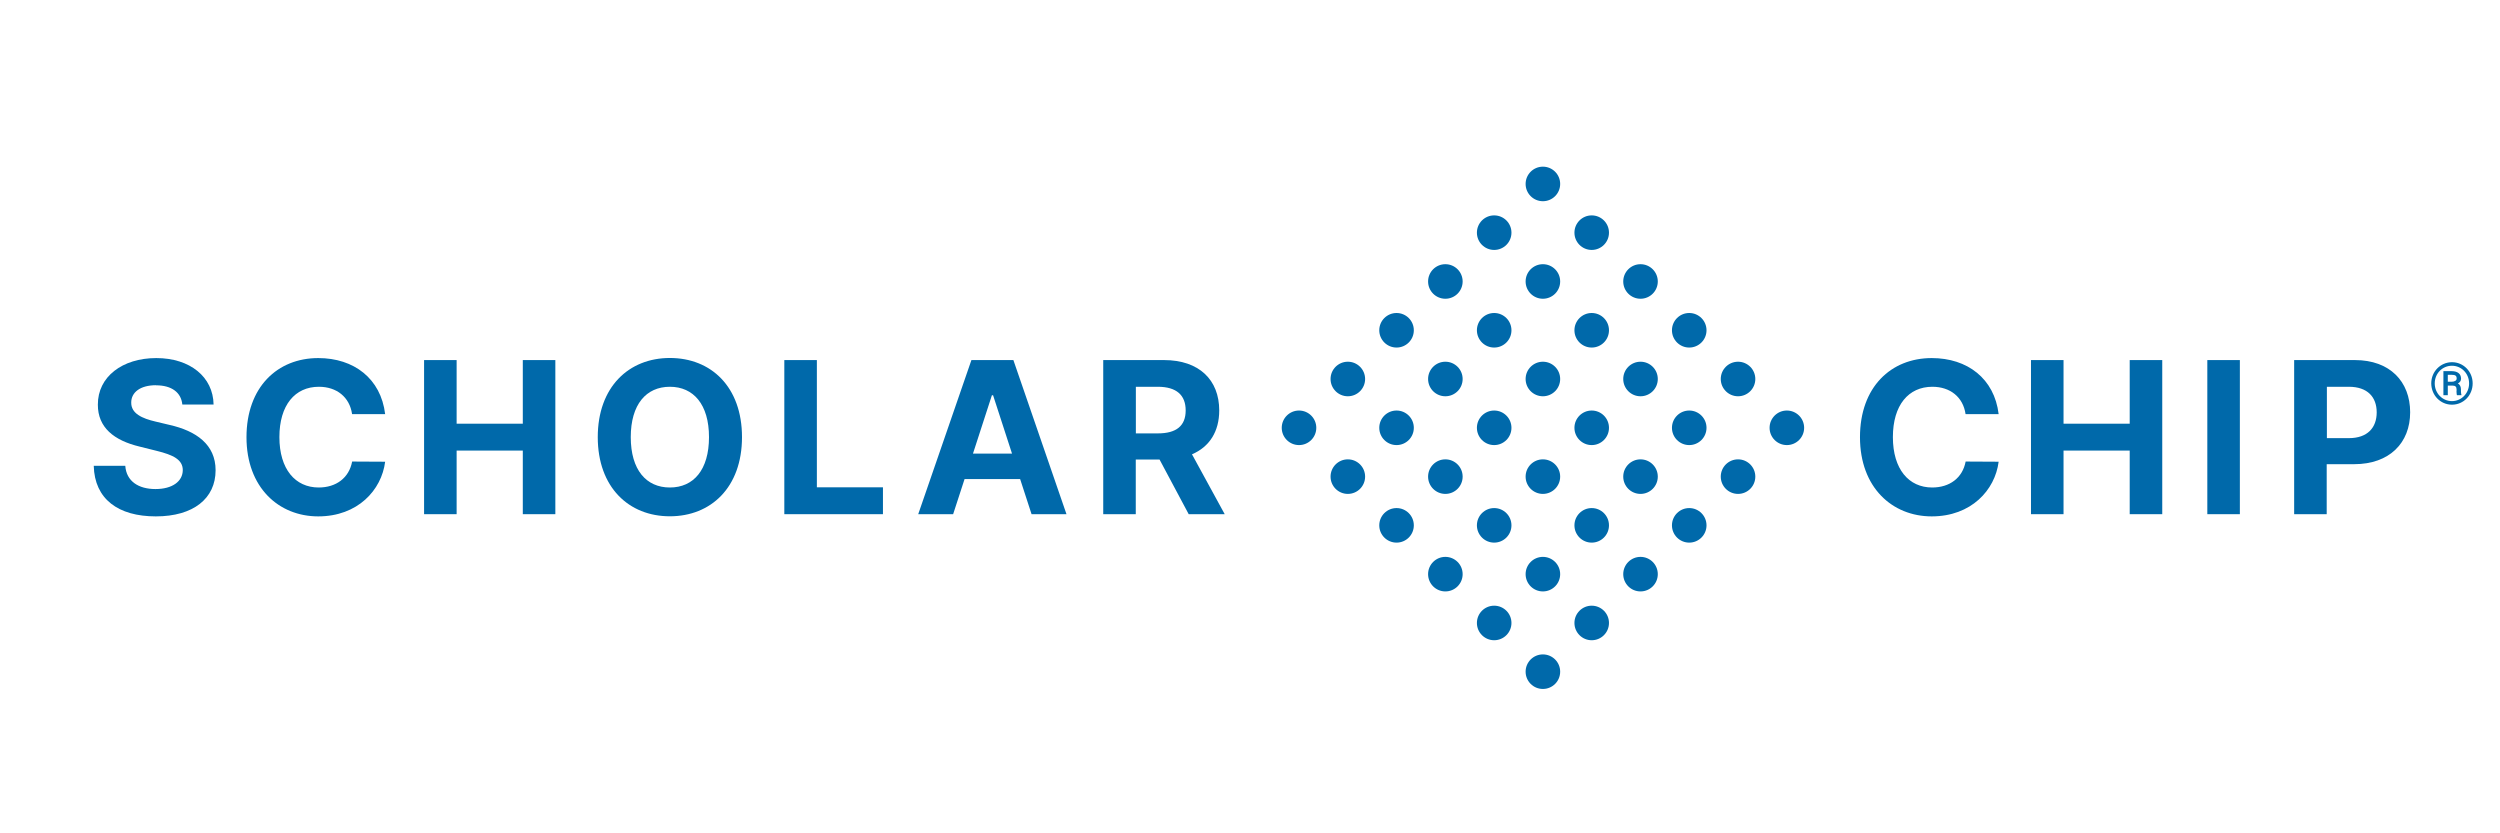 <?xml version="1.0" encoding="UTF-8"?> <svg xmlns="http://www.w3.org/2000/svg" width="240" height="80" viewBox="0 0 240 80" fill="none"><path d="M14.976 36.981C13.44 36.981 12.598 37.683 12.598 38.639C12.58 39.701 13.651 40.175 14.941 40.473L16.266 40.789C18.837 41.368 20.697 42.676 20.697 45.142C20.697 47.853 18.565 49.573 14.958 49.573C11.352 49.573 9.079 47.914 9 44.72H12.027C12.133 46.203 13.3 46.949 14.923 46.949C16.546 46.949 17.538 46.212 17.547 45.133C17.547 44.133 16.643 43.676 15.037 43.281L13.423 42.878C10.922 42.281 9.386 41.026 9.395 38.85C9.377 36.165 11.755 34.375 15.002 34.375C18.249 34.375 20.46 36.191 20.504 38.832H17.503C17.389 37.665 16.468 36.99 14.976 36.99V36.981Z" fill="#0069AA"></path><path d="M33.798 39.745C33.561 38.122 32.323 37.13 30.612 37.13C28.322 37.13 26.822 38.885 26.822 41.965C26.822 45.045 28.348 46.8 30.595 46.8C32.262 46.8 33.508 45.887 33.806 44.308L36.974 44.325C36.632 47.046 34.342 49.573 30.551 49.573C26.76 49.573 23.663 46.8 23.663 41.974C23.663 37.148 26.646 34.375 30.551 34.375C33.973 34.375 36.562 36.34 36.974 39.754H33.806L33.798 39.745Z" fill="#0069AA"></path><path d="M40.712 34.567H43.836V40.675H50.189V34.567H53.313V49.362H50.189V43.255H43.836V49.362H40.712V34.567Z" fill="#0069AA"></path><path d="M64.308 49.564C60.368 49.564 57.385 46.783 57.385 41.965C57.385 37.148 60.368 34.366 64.308 34.366C68.248 34.366 71.232 37.121 71.232 41.965C71.232 46.809 68.231 49.564 64.308 49.564ZM64.308 37.13C62.035 37.13 60.553 38.824 60.553 41.965C60.553 45.107 62.035 46.8 64.308 46.8C66.581 46.8 68.064 45.107 68.064 41.965C68.064 38.824 66.572 37.13 64.308 37.13Z" fill="#0069AA"></path><path d="M75.295 34.567H78.419V46.782H84.763V49.362H75.295V34.567Z" fill="#0069AA"></path><path d="M88.149 49.362L93.256 34.567H97.284L102.382 49.362H99.03L97.933 45.992H92.598L91.501 49.362H88.149ZM97.153 43.544L95.336 37.946H95.222L93.406 43.544H97.161H97.153Z" fill="#0069AA"></path><path d="M105.91 34.567H111.745C115.106 34.567 117.046 36.463 117.046 39.402C117.046 41.421 116.115 42.895 114.431 43.614L117.572 49.362H114.115L111.316 44.114H109.034V49.362H105.91V34.567ZM111.158 41.605C112.948 41.605 113.825 40.868 113.825 39.402C113.825 37.937 112.948 37.13 111.149 37.13H109.043V41.605H111.166H111.158Z" fill="#0069AA"></path><path d="M188.693 39.745C188.456 38.122 187.219 37.13 185.508 37.13C183.218 37.13 181.717 38.885 181.717 41.965C181.717 45.045 183.244 46.8 185.49 46.8C187.158 46.8 188.404 45.887 188.702 44.308L191.87 44.325C191.527 47.046 189.237 49.573 185.446 49.573C181.656 49.573 178.558 46.8 178.558 41.974C178.558 37.148 181.542 34.375 185.446 34.375C188.869 34.375 191.457 36.34 191.87 39.754H188.702L188.693 39.745Z" fill="#0069AA"></path><path d="M194.975 34.567H198.099V40.675H204.452V34.567H207.576V49.362H204.452V43.255H198.099V49.362H194.975V34.567Z" fill="#0069AA"></path><path d="M215.027 49.362H211.903V34.567H215.027V49.362Z" fill="#0069AA"></path><path d="M220.239 34.567H226.075C229.435 34.567 231.375 36.638 231.375 39.578C231.375 42.517 229.391 44.562 225.996 44.562H223.363V49.362H220.239V34.567ZM225.495 42.061C227.286 42.061 228.163 41.052 228.163 39.587C228.163 38.121 227.286 37.13 225.487 37.13H223.381V42.061H225.504H225.495Z" fill="#0069AA"></path><path d="M233.4 36.806C233.4 35.656 234.304 34.77 235.392 34.77C236.48 34.77 237.375 35.656 237.375 36.806C237.375 37.955 236.489 38.85 235.392 38.85C234.295 38.85 233.409 37.964 233.4 36.806ZM237.033 36.806C237.033 35.849 236.296 35.112 235.384 35.112C234.471 35.112 233.734 35.849 233.734 36.806C233.734 37.762 234.48 38.508 235.384 38.508C236.287 38.508 237.033 37.771 237.033 36.806ZM235.831 37.543V37.394C235.831 37.139 235.726 37.016 235.427 37.016H234.989V37.938H234.567V35.63H235.348C235.91 35.63 236.261 35.875 236.261 36.349C236.261 36.56 236.156 36.709 235.954 36.814C236.173 36.928 236.252 37.139 236.252 37.402V37.551C236.252 37.692 236.27 37.815 236.296 37.902V37.938H235.866C235.831 37.85 235.831 37.63 235.822 37.551L235.831 37.543ZM235.357 36.648C235.612 36.648 235.849 36.542 235.84 36.332C235.84 36.069 235.708 35.981 235.348 35.981H234.989V36.648H235.357Z" fill="#0069AA"></path><path d="M148.118 19.317C149.034 19.317 149.776 18.574 149.776 17.659C149.776 16.742 149.034 16 148.118 16C147.202 16 146.459 16.742 146.459 17.659C146.459 18.574 147.202 19.317 148.118 19.317Z" fill="#0069AA"></path><path d="M152.804 23.994C153.72 23.994 154.462 23.252 154.462 22.336C154.462 21.42 153.72 20.677 152.804 20.677C151.888 20.677 151.146 21.42 151.146 22.336C151.146 23.252 151.888 23.994 152.804 23.994Z" fill="#0069AA"></path><path d="M157.49 28.68C158.405 28.68 159.148 27.937 159.148 27.021C159.148 26.105 158.405 25.363 157.49 25.363C156.574 25.363 155.831 26.105 155.831 27.021C155.831 27.937 156.574 28.68 157.49 28.68Z" fill="#0069AA"></path><path d="M162.166 33.365C163.082 33.365 163.825 32.623 163.825 31.707C163.825 30.791 163.082 30.048 162.166 30.048C161.25 30.048 160.508 30.791 160.508 31.707C160.508 32.623 161.25 33.365 162.166 33.365Z" fill="#0069AA"></path><path d="M166.852 38.042C167.768 38.042 168.51 37.3 168.51 36.384C168.51 35.468 167.768 34.725 166.852 34.725C165.936 34.725 165.193 35.468 165.193 36.384C165.193 37.3 165.936 38.042 166.852 38.042Z" fill="#0069AA"></path><path d="M171.538 42.728C172.454 42.728 173.197 41.986 173.197 41.07C173.197 40.154 172.454 39.411 171.538 39.411C170.622 39.411 169.88 40.154 169.88 41.07C169.88 41.986 170.622 42.728 171.538 42.728Z" fill="#0069AA"></path><path d="M143.441 23.994C144.357 23.994 145.1 23.252 145.1 22.336C145.1 21.42 144.357 20.677 143.441 20.677C142.525 20.677 141.783 21.42 141.783 22.336C141.783 23.252 142.525 23.994 143.441 23.994Z" fill="#0069AA"></path><path d="M148.118 28.68C149.034 28.68 149.776 27.937 149.776 27.021C149.776 26.105 149.034 25.363 148.118 25.363C147.202 25.363 146.459 26.105 146.459 27.021C146.459 27.937 147.202 28.68 148.118 28.68Z" fill="#0069AA"></path><path d="M152.804 33.365C153.72 33.365 154.462 32.623 154.462 31.707C154.462 30.791 153.72 30.048 152.804 30.048C151.888 30.048 151.146 30.791 151.146 31.707C151.146 32.623 151.888 33.365 152.804 33.365Z" fill="#0069AA"></path><path d="M157.49 38.042C158.405 38.042 159.148 37.3 159.148 36.384C159.148 35.468 158.405 34.725 157.49 34.725C156.574 34.725 155.831 35.468 155.831 36.384C155.831 37.3 156.574 38.042 157.49 38.042Z" fill="#0069AA"></path><path d="M162.166 42.728C163.082 42.728 163.825 41.986 163.825 41.07C163.825 40.154 163.082 39.411 162.166 39.411C161.25 39.411 160.508 40.154 160.508 41.07C160.508 41.986 161.25 42.728 162.166 42.728Z" fill="#0069AA"></path><path d="M166.852 47.415C167.768 47.415 168.51 46.672 168.51 45.756C168.51 44.84 167.768 44.098 166.852 44.098C165.936 44.098 165.193 44.84 165.193 45.756C165.193 46.672 165.936 47.415 166.852 47.415Z" fill="#0069AA"></path><path d="M138.755 28.68C139.671 28.68 140.414 27.937 140.414 27.021C140.414 26.105 139.671 25.363 138.755 25.363C137.839 25.363 137.097 26.105 137.097 27.021C137.097 27.937 137.839 28.68 138.755 28.68Z" fill="#0069AA"></path><path d="M143.441 33.365C144.357 33.365 145.1 32.623 145.1 31.707C145.1 30.791 144.357 30.048 143.441 30.048C142.525 30.048 141.783 30.791 141.783 31.707C141.783 32.623 142.525 33.365 143.441 33.365Z" fill="#0069AA"></path><path d="M148.118 38.042C149.034 38.042 149.776 37.3 149.776 36.384C149.776 35.468 149.034 34.725 148.118 34.725C147.202 34.725 146.459 35.468 146.459 36.384C146.459 37.3 147.202 38.042 148.118 38.042Z" fill="#0069AA"></path><path d="M152.804 42.728C153.72 42.728 154.462 41.986 154.462 41.07C154.462 40.154 153.72 39.411 152.804 39.411C151.888 39.411 151.146 40.154 151.146 41.07C151.146 41.986 151.888 42.728 152.804 42.728Z" fill="#0069AA"></path><path d="M157.49 47.415C158.405 47.415 159.148 46.672 159.148 45.756C159.148 44.84 158.405 44.098 157.49 44.098C156.574 44.098 155.831 44.84 155.831 45.756C155.831 46.672 156.574 47.415 157.49 47.415Z" fill="#0069AA"></path><path d="M162.166 52.092C163.082 52.092 163.825 51.349 163.825 50.433C163.825 49.517 163.082 48.775 162.166 48.775C161.25 48.775 160.508 49.517 160.508 50.433C160.508 51.349 161.25 52.092 162.166 52.092Z" fill="#0069AA"></path><path d="M134.069 33.365C134.985 33.365 135.727 32.623 135.727 31.707C135.727 30.791 134.985 30.048 134.069 30.048C133.153 30.048 132.41 30.791 132.41 31.707C132.41 32.623 133.153 33.365 134.069 33.365Z" fill="#0069AA"></path><path d="M138.755 38.042C139.671 38.042 140.414 37.3 140.414 36.384C140.414 35.468 139.671 34.725 138.755 34.725C137.839 34.725 137.097 35.468 137.097 36.384C137.097 37.3 137.839 38.042 138.755 38.042Z" fill="#0069AA"></path><path d="M143.441 42.728C144.357 42.728 145.1 41.986 145.1 41.07C145.1 40.154 144.357 39.411 143.441 39.411C142.525 39.411 141.783 40.154 141.783 41.07C141.783 41.986 142.525 42.728 143.441 42.728Z" fill="#0069AA"></path><path d="M148.118 47.415C149.034 47.415 149.776 46.672 149.776 45.756C149.776 44.84 149.034 44.098 148.118 44.098C147.202 44.098 146.459 44.84 146.459 45.756C146.459 46.672 147.202 47.415 148.118 47.415Z" fill="#0069AA"></path><path d="M152.804 52.092C153.72 52.092 154.462 51.349 154.462 50.433C154.462 49.517 153.72 48.775 152.804 48.775C151.888 48.775 151.146 49.517 151.146 50.433C151.146 51.349 151.888 52.092 152.804 52.092Z" fill="#0069AA"></path><path d="M157.49 56.777C158.405 56.777 159.148 56.035 159.148 55.119C159.148 54.203 158.405 53.46 157.49 53.46C156.574 53.46 155.831 54.203 155.831 55.119C155.831 56.035 156.574 56.777 157.49 56.777Z" fill="#0069AA"></path><path d="M129.392 38.042C130.308 38.042 131.051 37.3 131.051 36.384C131.051 35.468 130.308 34.725 129.392 34.725C128.476 34.725 127.734 35.468 127.734 36.384C127.734 37.3 128.476 38.042 129.392 38.042Z" fill="#0069AA"></path><path d="M134.069 42.728C134.985 42.728 135.727 41.986 135.727 41.07C135.727 40.154 134.985 39.411 134.069 39.411C133.153 39.411 132.41 40.154 132.41 41.07C132.41 41.986 133.153 42.728 134.069 42.728Z" fill="#0069AA"></path><path d="M138.755 47.415C139.671 47.415 140.414 46.672 140.414 45.756C140.414 44.84 139.671 44.098 138.755 44.098C137.839 44.098 137.097 44.84 137.097 45.756C137.097 46.672 137.839 47.415 138.755 47.415Z" fill="#0069AA"></path><path d="M143.441 52.092C144.357 52.092 145.1 51.349 145.1 50.433C145.1 49.517 144.357 48.775 143.441 48.775C142.525 48.775 141.783 49.517 141.783 50.433C141.783 51.349 142.525 52.092 143.441 52.092Z" fill="#0069AA"></path><path d="M148.118 56.777C149.034 56.777 149.776 56.035 149.776 55.119C149.776 54.203 149.034 53.46 148.118 53.46C147.202 53.46 146.459 54.203 146.459 55.119C146.459 56.035 147.202 56.777 148.118 56.777Z" fill="#0069AA"></path><path d="M152.804 61.463C153.72 61.463 154.462 60.72 154.462 59.804C154.462 58.889 153.72 58.146 152.804 58.146C151.888 58.146 151.146 58.889 151.146 59.804C151.146 60.72 151.888 61.463 152.804 61.463Z" fill="#0069AA"></path><path d="M124.706 42.728C125.622 42.728 126.364 41.986 126.364 41.07C126.364 40.154 125.622 39.411 124.706 39.411C123.79 39.411 123.047 40.154 123.047 41.07C123.047 41.986 123.79 42.728 124.706 42.728Z" fill="#0069AA"></path><path d="M129.392 47.415C130.308 47.415 131.051 46.672 131.051 45.756C131.051 44.84 130.308 44.098 129.392 44.098C128.476 44.098 127.734 44.84 127.734 45.756C127.734 46.672 128.476 47.415 129.392 47.415Z" fill="#0069AA"></path><path d="M134.069 52.092C134.985 52.092 135.727 51.349 135.727 50.433C135.727 49.517 134.985 48.775 134.069 48.775C133.153 48.775 132.41 49.517 132.41 50.433C132.41 51.349 133.153 52.092 134.069 52.092Z" fill="#0069AA"></path><path d="M138.755 56.777C139.671 56.777 140.414 56.035 140.414 55.119C140.414 54.203 139.671 53.46 138.755 53.46C137.839 53.46 137.097 54.203 137.097 55.119C137.097 56.035 137.839 56.777 138.755 56.777Z" fill="#0069AA"></path><path d="M143.441 61.463C144.357 61.463 145.1 60.72 145.1 59.804C145.1 58.889 144.357 58.146 143.441 58.146C142.525 58.146 141.783 58.889 141.783 59.804C141.783 60.72 142.525 61.463 143.441 61.463Z" fill="#0069AA"></path><path d="M148.118 66.14C149.034 66.14 149.776 65.398 149.776 64.482C149.776 63.566 149.034 62.823 148.118 62.823C147.202 62.823 146.459 63.566 146.459 64.482C146.459 65.398 147.202 66.14 148.118 66.14Z" fill="#0069AA"></path></svg> 
